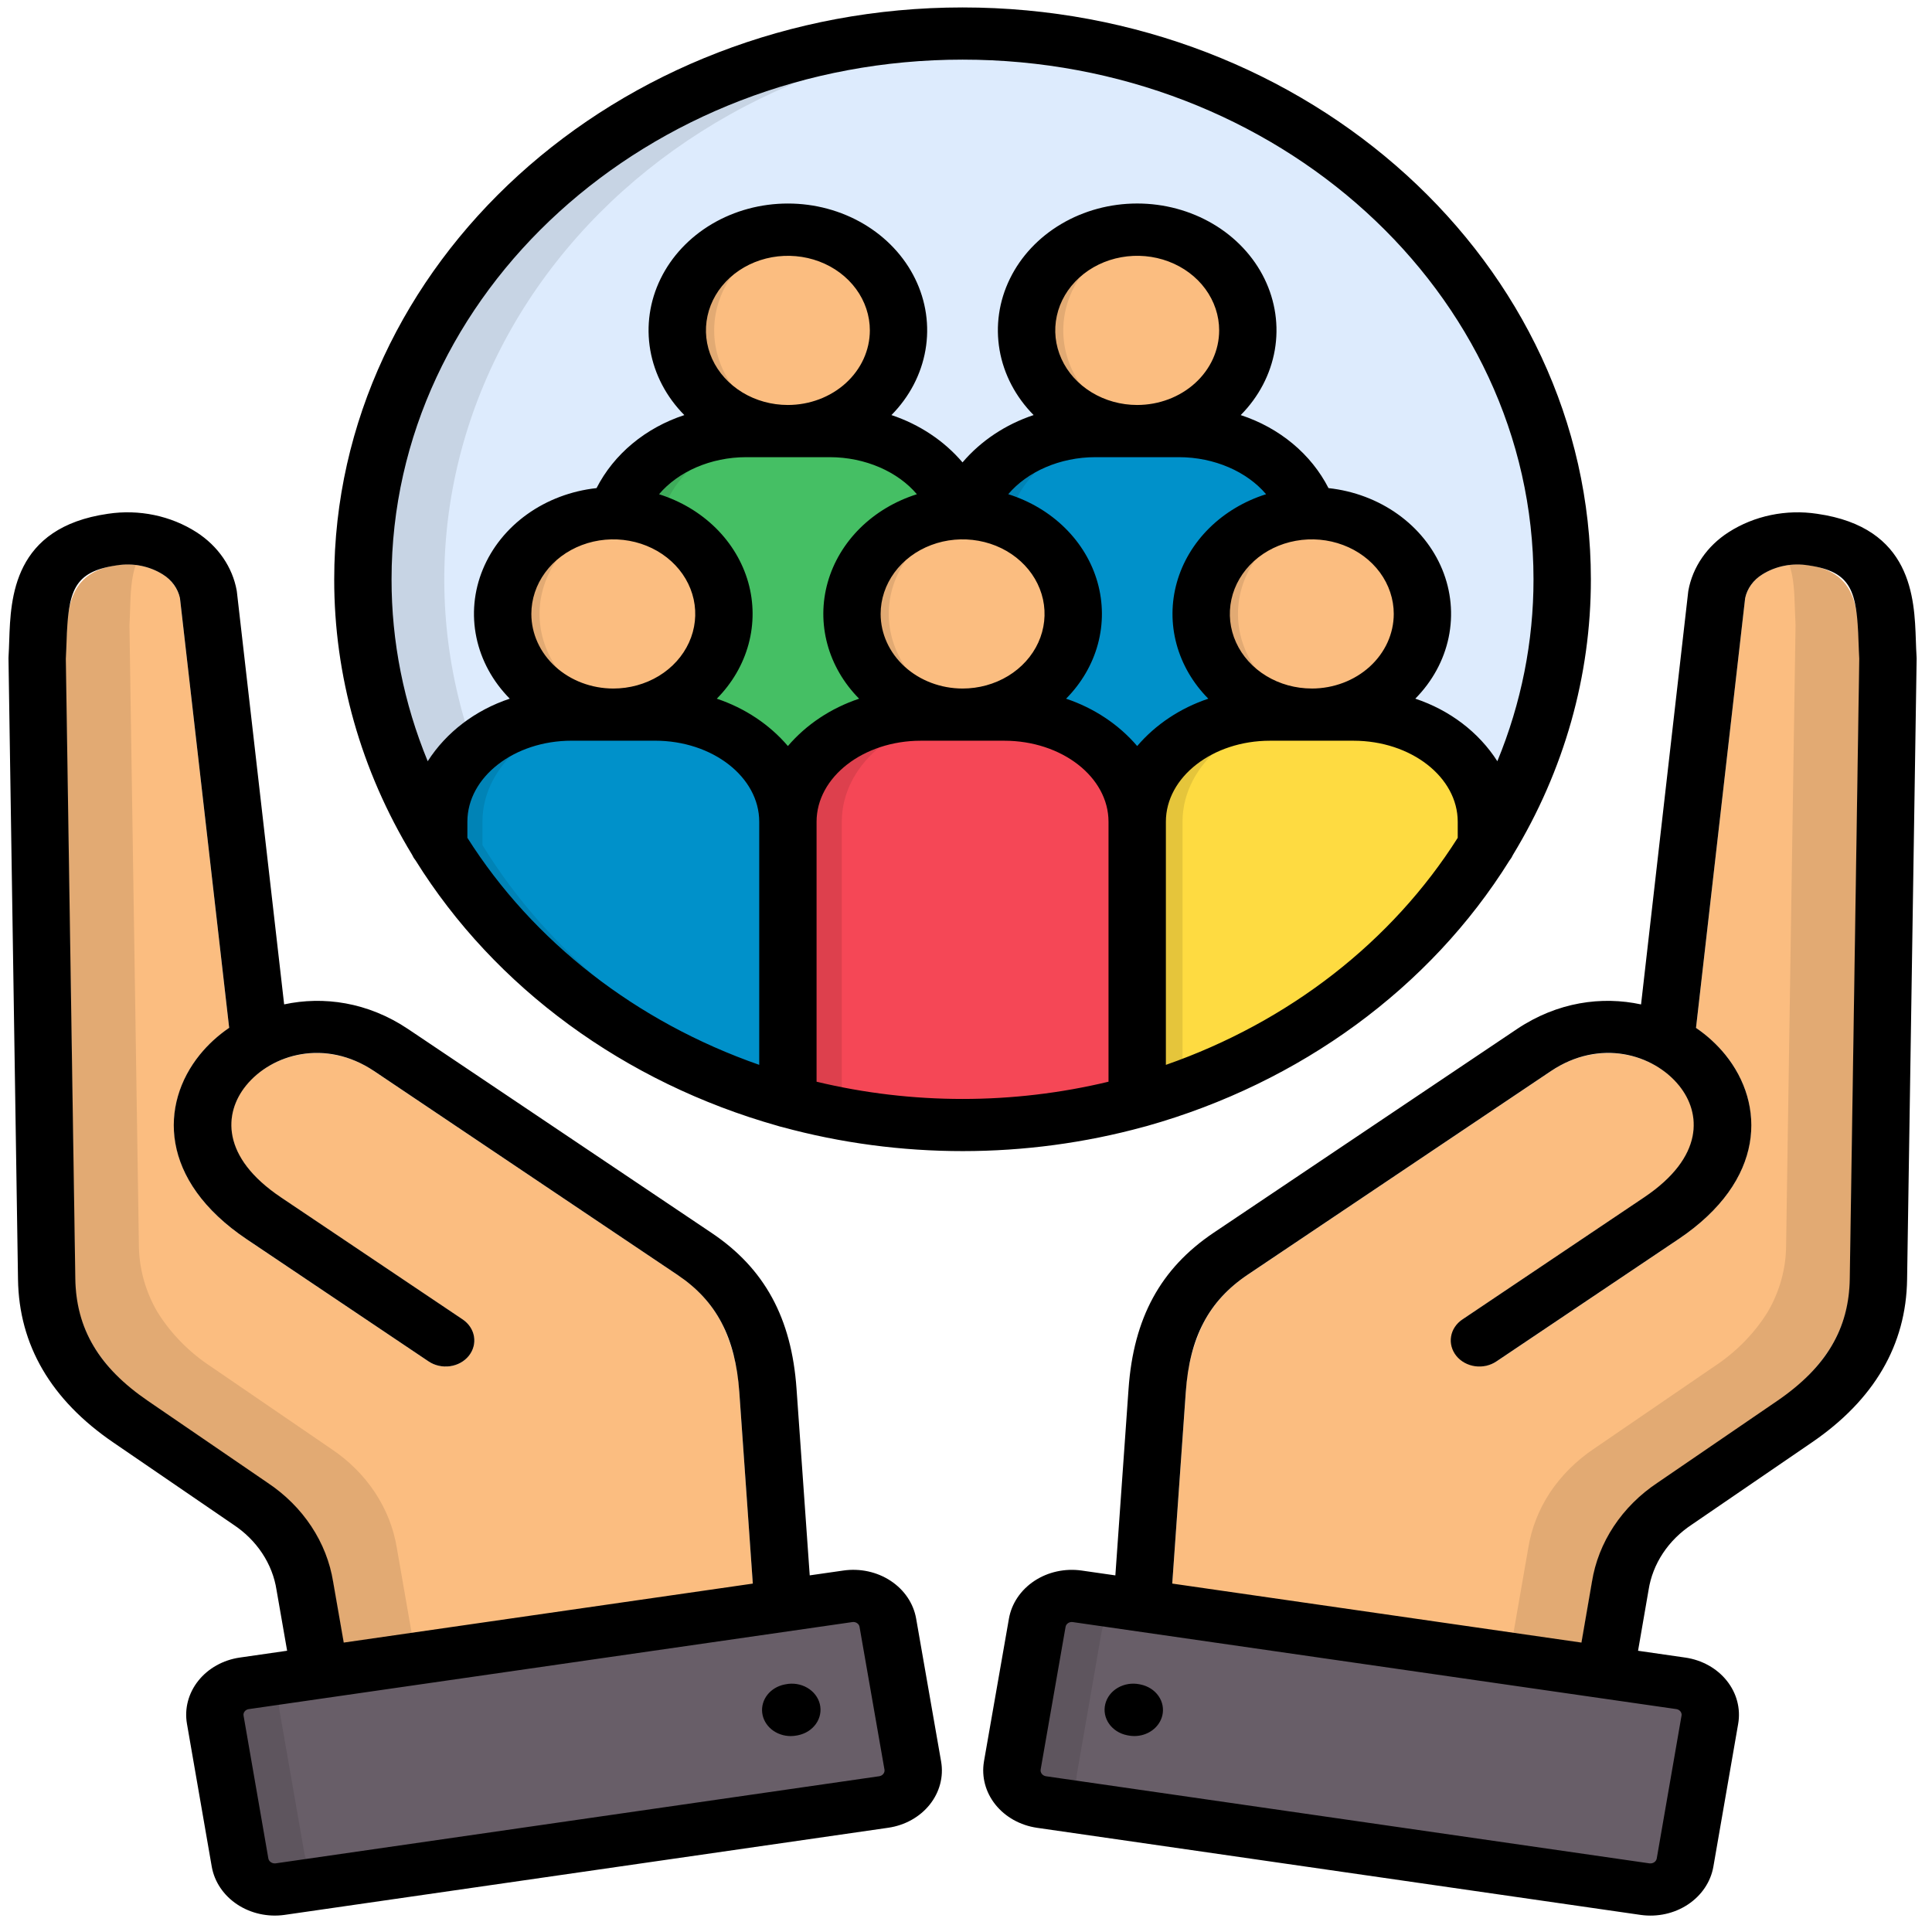 <svg width="81" height="81" viewBox="0 0 81 81" fill="none" xmlns="http://www.w3.org/2000/svg">
<path fill-rule="evenodd" clip-rule="evenodd" d="M40.359 47.169C54.207 47.169 65.504 36.889 65.504 24.288C65.504 11.682 54.207 1.406 40.359 1.406C26.507 1.406 15.215 11.682 15.215 24.288C15.215 36.889 26.507 47.169 40.359 47.169Z" fill="#DDEBFD"/>
<path fill-rule="evenodd" clip-rule="evenodd" d="M40.359 1.406C40.934 1.406 41.498 1.424 42.063 1.459C38.243 1.698 34.534 2.726 31.217 4.467C27.9 6.207 25.064 8.613 22.924 11.502C20.784 14.391 19.397 17.687 18.868 21.137C18.339 24.588 18.683 28.103 19.873 31.415C19.413 31.803 19.045 32.272 18.791 32.794C18.537 33.315 18.401 33.878 18.393 34.449V35.432C16.261 31.949 15.166 28.019 15.216 24.032C15.267 20.045 16.461 16.139 18.68 12.701C20.9 9.263 24.067 6.412 27.87 4.431C31.672 2.45 35.978 1.407 40.359 1.406Z" fill="#C7D4E4"/>
<path fill-rule="evenodd" clip-rule="evenodd" d="M33.037 18.074C33.954 18.074 34.851 17.826 35.614 17.362C36.377 16.898 36.971 16.239 37.322 15.468C37.673 14.697 37.765 13.848 37.586 13.029C37.407 12.21 36.966 11.458 36.317 10.868C35.668 10.277 34.842 9.875 33.942 9.713C33.042 9.55 32.109 9.633 31.262 9.953C30.414 10.272 29.69 10.813 29.18 11.507C28.671 12.201 28.398 13.018 28.398 13.852C28.401 14.971 28.89 16.044 29.759 16.835C30.629 17.626 31.807 18.072 33.037 18.074Z" fill="#FBBD80"/>
<path fill-rule="evenodd" clip-rule="evenodd" d="M26.016 34.67H40.058C40.136 34.671 40.211 34.644 40.267 34.596C40.324 34.547 40.357 34.48 40.36 34.409V22.565C40.36 20.098 37.853 18.074 34.786 18.074H31.287C28.225 18.074 25.719 20.098 25.719 22.565V34.409C25.72 34.479 25.752 34.546 25.808 34.595C25.864 34.644 25.938 34.671 26.016 34.67Z" fill="#45BF64"/>
<path fill-rule="evenodd" clip-rule="evenodd" d="M47.678 18.074C48.595 18.074 49.492 17.826 50.255 17.362C51.017 16.898 51.612 16.239 51.963 15.468C52.314 14.697 52.406 13.848 52.227 13.029C52.048 12.21 51.606 11.458 50.958 10.868C50.309 10.277 49.482 9.875 48.583 9.713C47.683 9.55 46.75 9.633 45.903 9.953C45.055 10.272 44.331 10.813 43.821 11.507C43.311 12.201 43.039 13.018 43.039 13.852C43.041 14.971 43.531 16.044 44.4 16.835C45.27 17.626 46.448 18.072 47.678 18.074Z" fill="#FBBD80"/>
<path fill-rule="evenodd" clip-rule="evenodd" d="M40.656 34.67H54.703C54.78 34.67 54.855 34.643 54.91 34.594C54.965 34.545 54.998 34.479 55 34.409V22.565C55 20.098 52.493 18.074 49.427 18.074H45.932C42.866 18.074 40.359 20.098 40.359 22.565V34.409C40.361 34.479 40.393 34.546 40.449 34.595C40.504 34.644 40.579 34.671 40.656 34.67Z" fill="#0091CA"/>
<path fill-rule="evenodd" clip-rule="evenodd" d="M25.718 29.962C26.635 29.961 27.531 29.713 28.294 29.248C29.056 28.784 29.649 28.124 30 27.353C30.35 26.581 30.441 25.733 30.262 24.914C30.082 24.096 29.64 23.344 28.991 22.754C28.342 22.165 27.515 21.763 26.616 21.601C25.716 21.438 24.784 21.522 23.936 21.841C23.089 22.161 22.365 22.702 21.856 23.396C21.346 24.09 21.074 24.906 21.074 25.741C21.077 26.86 21.568 27.933 22.438 28.724C23.308 29.515 24.487 29.96 25.718 29.962H25.718Z" fill="#FBBD80"/>
<path fill-rule="evenodd" clip-rule="evenodd" d="M40.357 29.962C41.275 29.962 42.171 29.714 42.934 29.251C43.697 28.787 44.291 28.128 44.643 27.356C44.994 26.585 45.086 25.736 44.907 24.917C44.728 24.099 44.286 23.346 43.637 22.756C42.989 22.166 42.162 21.764 41.262 21.601C40.362 21.438 39.43 21.521 38.582 21.841C37.735 22.16 37.01 22.701 36.501 23.396C35.991 24.09 35.719 24.906 35.719 25.741C35.721 26.86 36.21 27.932 37.08 28.723C37.949 29.515 39.128 29.96 40.357 29.962H40.357Z" fill="#FBBD80"/>
<path fill-rule="evenodd" clip-rule="evenodd" d="M54.998 29.962C55.915 29.962 56.812 29.714 57.575 29.25C58.338 28.787 58.932 28.127 59.283 27.356C59.634 26.585 59.726 25.736 59.547 24.917C59.368 24.099 58.926 23.346 58.278 22.756C57.629 22.166 56.803 21.764 55.903 21.601C55.003 21.438 54.07 21.521 53.223 21.841C52.375 22.16 51.651 22.701 51.141 23.396C50.631 24.09 50.359 24.906 50.359 25.741C50.362 26.86 50.851 27.932 51.72 28.723C52.59 29.515 53.768 29.96 54.998 29.962Z" fill="#FBBD80"/>
<path fill-rule="evenodd" clip-rule="evenodd" d="M33.037 46.182C26.814 44.452 21.566 40.6 18.391 35.432V34.449C18.391 31.981 20.902 29.962 23.964 29.962H27.463C30.525 29.962 33.036 31.981 33.036 34.449L33.037 46.182Z" fill="#0083B6"/>
<path fill-rule="evenodd" clip-rule="evenodd" d="M47.68 46.182C42.907 47.499 37.812 47.499 33.039 46.182V34.449C33.039 31.982 35.546 29.962 38.607 29.962H42.107C45.173 29.962 47.68 31.982 47.68 34.449V46.182Z" fill="#F54756"/>
<path fill-rule="evenodd" clip-rule="evenodd" d="M62.321 35.432V34.449C62.321 31.982 59.814 29.962 56.747 29.962H53.253C50.186 29.962 47.68 31.982 47.68 34.449V46.182C53.901 44.451 59.146 40.599 62.321 35.432Z" fill="#E5C53B"/>
<path d="M62.739 57.082C62.481 57.243 62.165 57.307 61.857 57.259C61.549 57.212 61.274 57.057 61.089 56.828C60.904 56.599 60.825 56.313 60.867 56.032C60.91 55.75 61.071 55.495 61.317 55.319L68.944 50.199C68.969 50.186 68.988 50.173 69.013 50.159C70.702 48.999 71.203 47.719 70.97 46.651C70.871 46.225 70.668 45.824 70.377 45.477C70.072 45.113 69.687 44.81 69.247 44.587C68.065 43.98 66.478 43.936 65.028 44.906L65.022 44.91L52.304 53.45C51.478 53.992 50.824 54.722 50.406 55.567C49.992 56.456 49.758 57.406 49.715 58.371L48.527 75.149L64.804 77.496L66.751 66.326C66.889 65.504 67.2 64.715 67.665 64C68.139 63.288 68.763 62.668 69.501 62.175L74.522 58.734C75.455 58.126 76.229 57.338 76.79 56.427C77.296 55.559 77.561 54.592 77.564 53.609L77.959 27.645C77.949 27.446 77.939 27.185 77.93 26.915C77.881 25.532 77.832 24.031 75.9 23.711C75.844 23.707 75.789 23.698 75.734 23.685C75.132 23.607 74.52 23.723 74.002 24.013C73.789 24.126 73.605 24.278 73.46 24.459C73.316 24.641 73.216 24.848 73.165 25.067L71.106 43.099C71.55 43.402 71.946 43.76 72.284 44.161C72.794 44.768 73.147 45.472 73.315 46.221C73.719 48.05 72.999 50.149 70.444 51.899C70.418 51.922 70.391 51.943 70.361 51.961L62.739 57.082Z" fill="#FBBD80"/>
<path fill-rule="evenodd" clip-rule="evenodd" d="M42.447 74.029L43.489 68.036C43.55 67.687 43.761 67.375 44.075 67.168C44.389 66.96 44.78 66.874 45.163 66.929L70.478 70.578C70.861 70.635 71.203 70.827 71.431 71.112C71.659 71.397 71.754 71.753 71.695 72.102L70.648 78.095C70.587 78.443 70.376 78.755 70.063 78.963C69.749 79.171 69.357 79.257 68.974 79.202L43.664 75.552C43.281 75.497 42.938 75.305 42.71 75.019C42.482 74.734 42.387 74.377 42.447 74.029Z" fill="#685E68"/>
<path d="M19.392 55.319C19.649 55.49 19.821 55.747 19.869 56.033C19.918 56.319 19.84 56.612 19.652 56.845C19.465 57.079 19.182 57.235 18.868 57.28C18.553 57.324 18.233 57.253 17.976 57.082L10.348 51.962C10.32 51.943 10.292 51.922 10.266 51.9C7.71 50.15 6.995 48.051 7.398 46.221C7.567 45.472 7.92 44.768 8.43 44.162C8.767 43.759 9.163 43.401 9.608 43.099L7.544 25.068C7.494 24.849 7.393 24.643 7.25 24.461C7.107 24.28 6.924 24.127 6.712 24.014C6.194 23.725 5.581 23.609 4.979 23.686C4.925 23.698 4.87 23.707 4.814 23.712C2.882 24.031 2.828 25.532 2.784 26.915C2.775 27.185 2.765 27.446 2.75 27.646L3.15 53.609C3.148 54.592 3.413 55.559 3.919 56.426C4.482 57.338 5.258 58.126 6.192 58.734L11.215 62.176C11.954 62.666 12.577 63.286 13.049 63.999C13.52 64.711 13.83 65.503 13.96 66.326L15.907 77.497L32.184 75.149L30.995 58.371C30.952 57.407 30.719 56.457 30.308 55.568C29.889 54.722 29.233 53.992 28.405 53.45L15.688 44.911L15.683 44.906C14.238 43.936 12.646 43.98 11.468 44.587C11.027 44.81 10.641 45.113 10.334 45.478C10.044 45.824 9.843 46.225 9.745 46.652C9.506 47.719 10.008 48.999 11.697 50.16L11.77 50.2L19.392 55.319Z" fill="#FBBD80"/>
<path fill-rule="evenodd" clip-rule="evenodd" d="M38.273 74.029L37.226 68.036C37.165 67.687 36.954 67.375 36.641 67.168C36.327 66.96 35.935 66.874 35.552 66.929L10.242 70.578C9.859 70.634 9.516 70.826 9.288 71.111C9.06 71.397 8.965 71.753 9.025 72.102L10.067 78.095C10.129 78.444 10.34 78.757 10.655 78.964C10.97 79.172 11.362 79.257 11.746 79.202L37.056 75.552C37.439 75.496 37.781 75.304 38.009 75.018C38.237 74.733 38.332 74.377 38.273 74.029V74.029Z" fill="#685E68"/>
<path fill-rule="evenodd" clip-rule="evenodd" d="M12.763 77.71L11.717 71.712C11.658 71.364 11.753 71.008 11.981 70.722C12.209 70.437 12.551 70.245 12.934 70.189L10.242 70.578C9.859 70.634 9.516 70.826 9.288 71.111C9.06 71.397 8.965 71.753 9.025 72.102L10.067 78.095C10.129 78.444 10.34 78.757 10.655 78.964C10.97 79.172 11.362 79.257 11.746 79.202L14.428 78.817C14.046 78.868 13.658 78.781 13.346 78.574C13.034 78.367 12.825 78.056 12.763 77.709V77.71Z" fill="#5E555E"/>
<path fill-rule="evenodd" clip-rule="evenodd" d="M45.143 74.418L46.184 68.421C46.247 68.073 46.458 67.761 46.771 67.554C47.085 67.347 47.476 67.26 47.859 67.314L45.163 66.929C44.78 66.874 44.389 66.96 44.075 67.168C43.761 67.375 43.55 67.687 43.489 68.036L42.447 74.029C42.387 74.377 42.482 74.734 42.71 75.019C42.938 75.305 43.281 75.497 43.664 75.552L46.351 75.942C45.97 75.884 45.63 75.691 45.404 75.406C45.178 75.121 45.084 74.766 45.144 74.418H45.143Z" fill="#5E555E"/>
<path fill-rule="evenodd" clip-rule="evenodd" d="M13.887 60.745L8.864 57.308C7.933 56.698 7.159 55.91 6.596 55C6.091 54.13 5.825 53.162 5.822 52.178L5.427 26.214C5.442 26.019 5.447 25.753 5.456 25.488C5.476 24.872 5.5 24.234 5.69 23.685C5.454 23.658 5.215 23.658 4.979 23.685C4.925 23.698 4.87 23.706 4.814 23.711C2.882 24.03 2.828 25.532 2.784 26.915C2.775 27.185 2.765 27.446 2.75 27.645L3.15 53.609C3.148 54.592 3.412 55.559 3.919 56.426C4.482 57.338 5.258 58.126 6.192 58.734L11.215 62.176C11.954 62.666 12.577 63.286 13.048 63.999C13.52 64.711 13.83 65.503 13.96 66.326L14.593 69.949L17.445 69.537L16.637 64.896C16.503 64.073 16.191 63.282 15.719 62.57C15.247 61.857 14.624 61.237 13.887 60.745H13.887Z" fill="#E2AA73"/>
<path fill-rule="evenodd" clip-rule="evenodd" d="M66.819 60.745L71.842 57.308C72.775 56.698 73.55 55.91 74.115 55C74.621 54.131 74.885 53.162 74.884 52.178L75.279 26.214C75.269 26.019 75.259 25.753 75.25 25.488C75.23 24.872 75.211 24.234 75.021 23.685C75.257 23.658 75.496 23.658 75.731 23.685C75.786 23.698 75.841 23.707 75.897 23.711C77.829 24.03 77.878 25.532 77.927 26.915C77.936 27.185 77.946 27.446 77.956 27.645L77.561 53.609C77.558 54.592 77.292 55.559 76.787 56.426C76.225 57.337 75.451 58.125 74.519 58.734L69.496 62.176C68.758 62.668 68.135 63.289 67.661 64.001C67.195 64.715 66.884 65.505 66.746 66.326L66.118 69.949L63.266 69.537L64.074 64.896C64.207 64.075 64.516 63.287 64.984 62.575C65.46 61.863 66.083 61.242 66.819 60.745H66.819Z" fill="#E2AA73"/>
<path fill-rule="evenodd" clip-rule="evenodd" d="M33.037 45.602C27.602 43.663 23.074 40.069 20.227 35.432V34.449C20.227 31.982 22.738 29.962 25.8 29.962H27.464C30.526 29.962 33.037 31.982 33.037 34.449V45.602Z" fill="#0091CA"/>
<path fill-rule="evenodd" clip-rule="evenodd" d="M35.293 34.67V34.449C35.293 32.119 37.527 30.188 40.359 29.98C40.525 29.967 40.69 29.962 40.861 29.962H38.607C35.546 29.962 33.039 31.982 33.039 34.449V46.182C35.412 46.839 37.879 47.172 40.359 47.17C40.734 47.17 41.114 47.161 41.484 47.148C39.384 47.062 37.304 46.738 35.293 46.182V34.67Z" fill="#DD404D"/>
<path fill-rule="evenodd" clip-rule="evenodd" d="M56.748 29.962H55.151C52.085 29.962 49.578 31.982 49.578 34.449V45.58C54.982 43.632 59.483 40.048 62.321 35.432V34.449C62.321 31.982 59.814 29.962 56.748 29.962H56.748Z" fill="#FEDB41"/>
<path fill-rule="evenodd" clip-rule="evenodd" d="M25.867 21.52C26.492 21.54 27.106 21.674 27.673 21.914C28.068 19.748 30.394 18.074 33.188 18.074H31.285C28.666 18.074 26.456 19.553 25.867 21.52Z" fill="#3EAC5A"/>
<path fill-rule="evenodd" clip-rule="evenodd" d="M42.284 21.901C42.688 19.743 45.01 18.074 47.794 18.074H45.93C43.306 18.074 41.097 19.553 40.508 21.52C41.122 21.54 41.725 21.669 42.284 21.901Z" fill="#0083B6"/>
<path fill-rule="evenodd" clip-rule="evenodd" d="M43.039 13.852C43.039 14.407 43.159 14.956 43.392 15.468C43.625 15.98 43.967 16.445 44.398 16.837C44.828 17.23 45.34 17.54 45.903 17.753C46.465 17.965 47.069 18.074 47.678 18.074C47.937 18.075 48.196 18.055 48.452 18.016C47.369 17.852 46.386 17.344 45.677 16.582C44.967 15.82 44.578 14.853 44.578 13.855C44.578 12.856 44.967 11.89 45.677 11.128C46.386 10.366 47.369 9.858 48.452 9.693C48.196 9.652 47.937 9.632 47.678 9.631C46.448 9.631 45.268 10.076 44.399 10.868C43.529 11.659 43.04 12.733 43.039 13.852V13.852ZM29.942 13.852C29.942 12.855 30.33 11.891 31.038 11.129C31.745 10.368 32.726 9.859 33.806 9.693C33.552 9.652 33.295 9.631 33.037 9.631C32.428 9.631 31.825 9.74 31.262 9.952C30.699 10.164 30.188 10.475 29.757 10.867C29.326 11.259 28.985 11.725 28.752 12.237C28.519 12.749 28.399 13.298 28.399 13.852C28.399 14.406 28.519 14.955 28.752 15.467C28.985 15.979 29.326 16.445 29.757 16.837C30.188 17.229 30.699 17.54 31.262 17.752C31.825 17.964 32.428 18.073 33.037 18.073C33.295 18.074 33.552 18.055 33.806 18.016C32.725 17.849 31.744 17.34 31.036 16.578C30.329 15.815 29.941 14.85 29.942 13.852V13.852ZM25.717 29.723C24.803 29.429 24.013 28.883 23.458 28.16C22.903 27.438 22.61 26.575 22.621 25.694C22.632 24.812 22.945 23.956 23.518 23.244C24.091 22.533 24.893 22.003 25.814 21.728C26.033 21.662 26.258 21.611 26.486 21.577C26.281 21.547 26.075 21.527 25.868 21.52H25.717C24.486 21.52 23.307 21.964 22.437 22.756C21.567 23.548 21.078 24.621 21.078 25.741C21.078 26.86 21.567 27.934 22.437 28.726C23.307 29.517 24.486 29.962 25.717 29.962C25.974 29.961 26.231 29.942 26.486 29.904C26.224 29.864 25.967 29.803 25.717 29.723ZM35.719 25.741C35.719 26.295 35.839 26.844 36.072 27.356C36.305 27.868 36.647 28.334 37.077 28.726C37.508 29.118 38.02 29.429 38.582 29.641C39.145 29.853 39.748 29.962 40.358 29.962C40.617 29.961 40.876 29.941 41.132 29.904C40.868 29.865 40.609 29.804 40.358 29.723C39.46 29.434 38.681 28.901 38.127 28.196C37.574 27.491 37.272 26.648 37.262 25.782C37.252 24.915 37.536 24.067 38.074 23.352C38.612 22.637 39.379 22.09 40.27 21.785C40.333 21.767 40.392 21.745 40.455 21.728C40.676 21.661 40.902 21.611 41.132 21.577C40.925 21.547 40.717 21.527 40.509 21.52H40.202C38.999 21.557 37.859 22.018 37.023 22.806C36.187 23.593 35.719 24.646 35.719 25.741ZM50.36 25.741C50.361 26.86 50.849 27.933 51.719 28.725C52.589 29.517 53.768 29.961 54.998 29.962C55.258 29.961 55.516 29.941 55.772 29.904C55.509 29.865 55.25 29.804 54.998 29.723C54.1 29.434 53.321 28.901 52.768 28.196C52.214 27.49 51.912 26.647 51.903 25.78C51.894 24.913 52.178 24.065 52.717 23.35C53.256 22.636 54.024 22.089 54.916 21.785C55.193 21.691 55.48 21.621 55.772 21.577C55.517 21.538 55.258 21.518 54.998 21.52H54.847C53.643 21.556 52.502 22.017 51.665 22.804C50.828 23.592 50.359 24.645 50.359 25.741L50.36 25.741Z" fill="#E2AA73"/>
<path d="M48.084 47.209C54.523 45.395 59.96 41.414 63.285 36.078C63.345 36.004 63.395 35.923 63.433 35.837C65.58 32.301 66.703 28.326 66.698 24.287C66.698 11.068 54.881 0.312 40.358 0.312C25.831 0.312 14.012 11.068 14.012 24.287C14.007 28.326 15.131 32.299 17.276 35.834C17.315 35.922 17.366 36.005 17.428 36.081C20.751 41.411 26.18 45.388 32.611 47.203C32.666 47.222 32.723 47.237 32.78 47.249C37.73 48.6 43.007 48.598 47.955 47.243C47.998 47.234 48.041 47.222 48.084 47.209ZM33.033 31.278C32.263 30.376 31.23 29.688 30.052 29.293C30.697 28.642 31.154 27.856 31.384 27.005C31.614 26.154 31.609 25.264 31.37 24.415C31.13 23.567 30.663 22.785 30.011 22.14C29.358 21.495 28.541 21.008 27.631 20.721C28.426 19.779 29.795 19.167 31.287 19.167H34.786C36.277 19.167 37.646 19.779 38.441 20.721C37.531 21.008 36.714 21.495 36.061 22.14C35.409 22.785 34.942 23.566 34.702 24.415C34.462 25.264 34.457 26.153 34.687 27.004C34.916 27.855 35.374 28.642 36.019 29.293C34.839 29.688 33.805 30.375 33.033 31.278ZM22.277 25.74C22.277 25.121 22.478 24.517 22.856 24.003C23.233 23.488 23.77 23.088 24.398 22.851C25.026 22.614 25.717 22.552 26.383 22.673C27.05 22.794 27.662 23.092 28.142 23.529C28.623 23.966 28.95 24.523 29.083 25.13C29.215 25.736 29.147 26.365 28.887 26.936C28.627 27.508 28.187 27.996 27.622 28.34C27.057 28.683 26.392 28.867 25.713 28.867C24.802 28.866 23.928 28.536 23.284 27.95C22.64 27.364 22.277 26.569 22.277 25.74ZM33.033 16.979C32.353 16.979 31.689 16.796 31.124 16.452C30.559 16.108 30.118 15.62 29.858 15.049C29.598 14.477 29.53 13.849 29.663 13.242C29.795 12.636 30.123 12.078 30.603 11.641C31.084 11.204 31.696 10.906 32.363 10.785C33.029 10.665 33.72 10.727 34.348 10.963C34.976 11.2 35.512 11.601 35.89 12.115C36.267 12.629 36.469 13.234 36.469 13.852C36.468 14.681 36.105 15.476 35.461 16.062C34.817 16.648 33.944 16.978 33.033 16.979ZM36.921 25.74C36.921 25.121 37.123 24.517 37.5 24.002C37.878 23.488 38.415 23.087 39.042 22.851C39.67 22.614 40.361 22.552 41.028 22.673C41.694 22.793 42.307 23.091 42.787 23.529C43.268 23.966 43.595 24.523 43.728 25.13C43.86 25.736 43.792 26.365 43.532 26.936C43.272 27.508 42.831 27.996 42.266 28.34C41.701 28.683 41.037 28.867 40.357 28.867C39.446 28.866 38.573 28.536 37.929 27.95C37.284 27.364 36.922 26.569 36.921 25.74ZM42.271 20.719C43.066 19.779 44.434 19.167 45.925 19.167H49.425C50.916 19.167 52.286 19.779 53.081 20.72C52.171 21.007 51.353 21.495 50.7 22.14C50.048 22.784 49.581 23.566 49.341 24.415C49.101 25.264 49.096 26.153 49.326 27.004C49.556 27.855 50.014 28.642 50.659 29.293C49.481 29.688 48.448 30.376 47.677 31.278C46.906 30.376 45.874 29.689 44.696 29.293C45.341 28.642 45.8 27.856 46.03 27.004C46.26 26.153 46.254 25.263 46.014 24.413C45.774 23.564 45.306 22.782 44.653 22.138C44 21.493 43.182 21.006 42.271 20.719ZM47.678 16.979C46.998 16.979 46.334 16.795 45.769 16.451C45.204 16.108 44.763 15.62 44.503 15.048C44.243 14.477 44.175 13.848 44.308 13.242C44.44 12.635 44.768 12.078 45.248 11.641C45.729 11.203 46.341 10.905 47.008 10.785C47.674 10.664 48.365 10.726 48.993 10.963C49.621 11.2 50.157 11.6 50.535 12.115C50.912 12.629 51.114 13.233 51.114 13.852C51.113 14.681 50.751 15.476 50.106 16.062C49.462 16.648 48.589 16.978 47.678 16.979V16.979ZM54.998 28.866C54.318 28.866 53.654 28.683 53.089 28.339C52.524 27.996 52.083 27.507 51.823 26.936C51.563 26.365 51.495 25.736 51.628 25.129C51.76 24.523 52.087 23.966 52.568 23.528C53.048 23.091 53.661 22.793 54.327 22.673C54.994 22.552 55.685 22.614 56.313 22.851C56.94 23.087 57.477 23.488 57.855 24.002C58.232 24.516 58.434 25.121 58.434 25.739C58.433 26.568 58.071 27.363 57.426 27.95C56.782 28.536 55.909 28.866 54.998 28.867V28.866ZM48.88 44.645V34.452C48.88 32.579 50.838 31.055 53.245 31.055H56.745C59.155 31.055 61.116 32.579 61.116 34.452V35.126C58.358 39.483 54.038 42.844 48.88 44.645ZM40.358 2.5C53.556 2.5 64.293 12.273 64.293 24.287C64.295 26.892 63.782 29.476 62.777 31.915C62.002 30.702 60.785 29.774 59.337 29.292C60.052 28.569 60.536 27.681 60.735 26.726C60.934 25.77 60.841 24.782 60.466 23.872C60.09 22.961 59.447 22.161 58.606 21.56C57.766 20.959 56.76 20.58 55.698 20.464C55.337 19.758 54.827 19.123 54.195 18.598C53.563 18.073 52.823 17.666 52.017 17.403C52.773 16.64 53.269 15.693 53.446 14.678C53.622 13.664 53.472 12.624 53.013 11.685C52.554 10.747 51.805 9.949 50.859 9.39C49.912 8.83 48.807 8.532 47.678 8.532C46.549 8.532 45.444 8.829 44.497 9.389C43.55 9.948 42.801 10.745 42.342 11.684C41.882 12.622 41.732 13.662 41.908 14.677C42.084 15.691 42.58 16.638 43.335 17.402C42.156 17.795 41.123 18.483 40.354 19.386C39.586 18.483 38.552 17.795 37.374 17.402C38.129 16.638 38.624 15.691 38.8 14.677C38.977 13.662 38.826 12.622 38.366 11.684C37.907 10.746 37.158 9.949 36.211 9.389C35.264 8.83 34.16 8.532 33.031 8.533C31.902 8.533 30.797 8.831 29.85 9.39C28.904 9.95 28.155 10.747 27.696 11.686C27.237 12.624 27.087 13.664 27.263 14.678C27.44 15.693 27.936 16.64 28.691 17.403C27.886 17.666 27.146 18.073 26.514 18.598C25.882 19.123 25.371 19.758 25.01 20.464C23.949 20.58 22.943 20.959 22.102 21.56C21.262 22.161 20.618 22.961 20.243 23.872C19.867 24.782 19.774 25.77 19.974 26.726C20.173 27.681 20.657 28.569 21.372 29.292C19.924 29.774 18.707 30.702 17.932 31.915C16.927 29.476 16.413 26.892 16.416 24.287C16.417 12.274 27.157 2.5 40.358 2.5ZM19.595 35.125V34.451C19.595 32.578 21.555 31.054 23.965 31.054H27.465C29.872 31.054 31.831 32.578 31.831 34.451V44.644C26.673 42.842 22.353 39.481 19.595 35.125ZM34.235 45.35V34.452C34.235 32.579 36.196 31.055 38.606 31.055H42.105C44.515 31.055 46.475 32.579 46.475 34.452V45.351C42.464 46.315 38.246 46.315 34.235 45.351V45.35ZM80.353 27.533C80.339 27.31 80.331 27.079 80.323 26.848C80.263 25.077 80.162 22.113 76.189 21.542C74.885 21.343 73.547 21.622 72.468 22.316C72.023 22.602 71.646 22.965 71.358 23.384C71.069 23.804 70.875 24.271 70.786 24.759C70.783 24.778 70.78 24.797 70.778 24.816L68.802 42.111C67.162 41.757 65.298 42.004 63.594 43.147L50.876 51.688C48.655 53.183 47.524 55.261 47.315 58.228L46.762 66.049L45.35 65.846C44.652 65.746 43.939 65.902 43.367 66.28C42.795 66.658 42.411 67.227 42.3 67.862L41.252 73.854L41.252 73.86C41.146 74.494 41.319 75.141 41.734 75.66C42.149 76.178 42.772 76.527 43.468 76.63L68.789 80.284C69.486 80.382 70.198 80.225 70.768 79.846C71.338 79.468 71.721 78.9 71.833 78.266L72.874 72.271C72.984 71.636 72.813 70.986 72.397 70.466C71.982 69.945 71.356 69.596 70.658 69.495L68.676 69.209L69.117 66.662C69.202 66.116 69.406 65.592 69.719 65.12C70.031 64.648 70.445 64.239 70.935 63.916L75.957 60.479C78.573 58.693 79.918 56.39 79.956 53.636L80.356 27.61C80.355 27.585 80.355 27.559 80.353 27.533ZM70.452 71.751C70.472 71.776 70.487 71.805 70.495 71.835C70.504 71.865 70.505 71.897 70.499 71.928L69.459 77.923C69.446 77.985 69.408 78.04 69.353 78.077C69.297 78.114 69.228 78.13 69.16 78.123L43.847 74.469C43.779 74.457 43.718 74.421 43.678 74.37C43.638 74.319 43.62 74.256 43.629 74.193L44.675 68.204C44.686 68.142 44.724 68.087 44.779 68.05C44.835 68.013 44.905 67.997 44.973 68.006L67.097 71.196C67.103 71.197 67.109 71.199 67.115 71.2C67.121 71.201 67.122 71.2 67.126 71.2L70.282 71.655C70.316 71.66 70.349 71.671 70.378 71.688C70.407 71.704 70.432 71.726 70.452 71.751ZM77.552 53.607C77.523 55.706 76.557 57.333 74.513 58.73L69.488 62.167C68.75 62.659 68.128 63.28 67.656 63.993C67.185 64.706 66.874 65.497 66.742 66.321L66.302 68.866L49.147 66.392L49.714 58.367C49.876 56.06 50.675 54.543 52.304 53.446L65.021 44.907C67.076 43.529 69.323 44.191 70.395 45.513C71.335 46.673 71.444 48.512 68.933 50.198L61.312 55.318C61.184 55.403 61.077 55.51 60.996 55.633C60.914 55.756 60.86 55.893 60.837 56.035C60.813 56.177 60.821 56.322 60.859 56.461C60.897 56.601 60.965 56.732 61.058 56.847C61.152 56.963 61.27 57.061 61.405 57.135C61.54 57.209 61.69 57.258 61.846 57.28C62.002 57.301 62.162 57.294 62.315 57.26C62.468 57.225 62.612 57.163 62.739 57.078L70.361 51.958C74.05 49.483 74.009 46.286 72.331 44.216C71.984 43.79 71.572 43.413 71.106 43.095L73.166 25.075C73.252 24.673 73.509 24.318 73.88 24.087C74.443 23.732 75.137 23.594 75.812 23.703C77.648 23.967 77.848 24.794 77.92 26.917C77.928 27.155 77.936 27.39 77.95 27.62L77.552 53.607ZM48.73 71.928C48.67 72.171 48.522 72.388 48.309 72.544C48.096 72.7 47.831 72.785 47.557 72.785C47.469 72.785 47.382 72.776 47.296 72.759L47.252 72.75C46.941 72.688 46.669 72.515 46.498 72.27C46.327 72.025 46.269 71.729 46.339 71.445C46.408 71.162 46.597 70.915 46.866 70.76C47.135 70.604 47.461 70.551 47.773 70.614L47.816 70.623C47.971 70.654 48.116 70.713 48.246 70.795C48.375 70.877 48.485 70.982 48.57 71.103C48.655 71.225 48.713 71.36 48.74 71.501C48.767 71.643 48.764 71.788 48.73 71.928ZM38.41 67.862C38.299 67.226 37.916 66.657 37.344 66.279C36.772 65.901 36.059 65.745 35.361 65.845L33.948 66.048L33.395 58.227C33.187 55.258 32.055 53.18 29.834 51.69L17.115 43.147C15.414 42.005 13.552 41.758 11.913 42.109L9.932 24.816C9.93 24.797 9.927 24.778 9.924 24.759C9.836 24.271 9.642 23.804 9.353 23.384C9.064 22.965 8.687 22.602 8.243 22.316C7.164 21.622 5.827 21.343 4.524 21.541C0.548 22.113 0.447 25.077 0.387 26.848C0.379 27.08 0.372 27.31 0.358 27.533C0.356 27.559 0.355 27.585 0.356 27.611L0.755 53.634C0.793 56.39 2.138 58.693 4.753 60.478L9.774 63.914C10.265 64.237 10.679 64.647 10.992 65.119C11.305 65.591 11.51 66.116 11.594 66.662L12.038 69.208L10.053 69.494C9.355 69.595 8.73 69.945 8.315 70.465C7.9 70.985 7.728 71.634 7.838 72.269L8.879 78.267C8.993 78.901 9.377 79.469 9.948 79.846C10.52 80.224 11.232 80.381 11.929 80.283L37.242 76.629C37.94 76.528 38.565 76.178 38.98 75.658C39.395 75.138 39.567 74.489 39.457 73.854L38.41 67.862ZM13.968 66.321C13.836 65.497 13.525 64.706 13.053 63.993C12.582 63.279 11.959 62.659 11.221 62.167L6.197 58.729C4.154 57.333 3.188 55.706 3.158 53.605L2.76 27.619C2.774 27.39 2.782 27.154 2.79 26.916C2.862 24.793 3.063 23.966 4.902 23.702C5.576 23.594 6.269 23.733 6.831 24.087C7.202 24.318 7.458 24.673 7.545 25.075L9.608 43.092C9.141 43.41 8.727 43.789 8.38 44.216C6.702 46.286 6.661 49.483 10.349 51.959L17.971 57.079C18.227 57.251 18.549 57.323 18.864 57.28C19.179 57.237 19.463 57.082 19.652 56.848C19.841 56.615 19.921 56.322 19.873 56.035C19.826 55.749 19.655 55.491 19.399 55.318L11.777 50.198C9.266 48.513 9.375 46.674 10.315 45.514C11.387 44.192 13.634 43.53 15.688 44.907L28.406 53.451C30.035 54.545 30.834 56.061 30.996 58.368L31.562 66.393L14.412 68.866L13.968 66.321ZM36.865 74.469L11.557 78.122C11.489 78.13 11.419 78.115 11.362 78.078C11.305 78.042 11.266 77.987 11.252 77.925L10.211 71.926C10.206 71.896 10.207 71.865 10.215 71.835C10.223 71.805 10.238 71.776 10.258 71.752C10.278 71.726 10.303 71.704 10.333 71.688C10.362 71.671 10.395 71.66 10.428 71.656L13.58 71.201C13.588 71.2 13.595 71.201 13.602 71.199C13.613 71.198 13.624 71.195 13.635 71.193L35.738 68.006C35.752 68.004 35.765 68.003 35.779 68.003C35.841 68.004 35.9 68.024 35.947 68.061C35.995 68.098 36.026 68.148 36.036 68.204L37.083 74.197C37.092 74.259 37.074 74.322 37.033 74.372C36.993 74.423 36.932 74.458 36.865 74.469ZM34.372 71.446C34.406 71.586 34.41 71.731 34.382 71.873C34.355 72.014 34.297 72.149 34.212 72.27C34.127 72.391 34.017 72.496 33.888 72.579C33.759 72.661 33.613 72.719 33.459 72.751L33.415 72.76C33.329 72.777 33.241 72.785 33.153 72.786C32.857 72.786 32.571 72.687 32.349 72.507C32.129 72.327 31.988 72.079 31.956 71.811C31.924 71.542 32.002 71.273 32.175 71.053C32.348 70.834 32.604 70.681 32.894 70.623L32.938 70.615C33.092 70.583 33.251 70.58 33.407 70.605C33.562 70.63 33.711 70.683 33.844 70.76C33.977 70.837 34.092 70.937 34.183 71.055C34.273 71.172 34.338 71.305 34.372 71.445V71.446Z" fill="black"/>
</svg>
